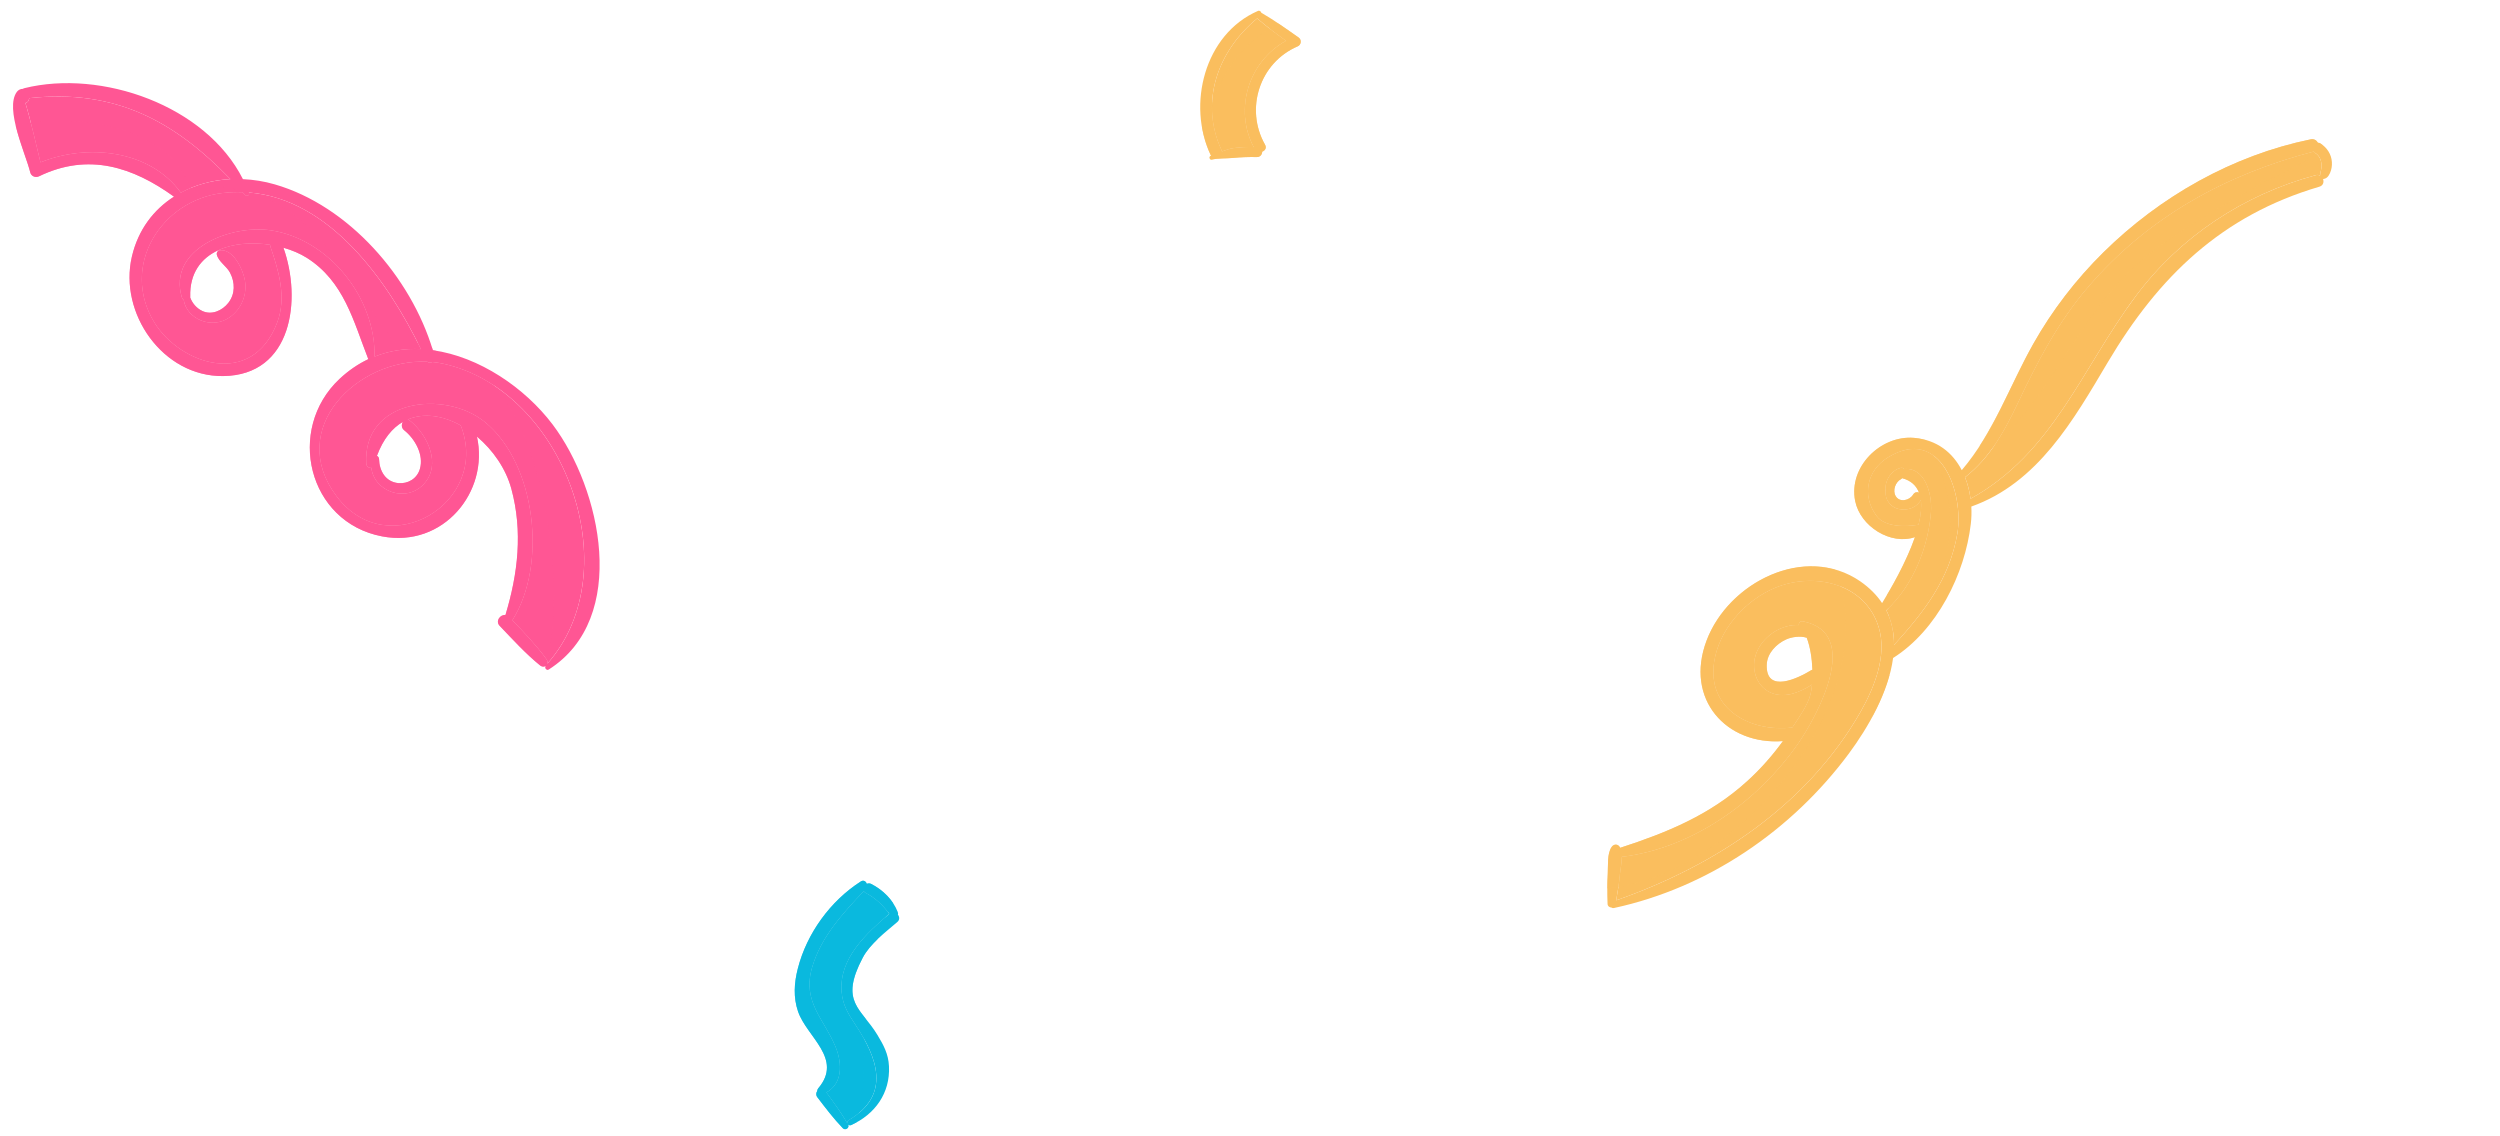 <?xml version="1.0" encoding="UTF-8"?> <svg xmlns="http://www.w3.org/2000/svg" width="275" height="125" viewBox="0 0 275 125" fill="none"><path d="M93.288 123.697C93.489 124.063 92.979 124.386 92.711 124.104C91.691 123.043 90.801 121.865 89.908 120.697C89.73 120.463 89.765 120.212 89.888 120.02C89.889 119.916 89.928 119.823 90.002 119.72C92.779 116.458 88.746 114.07 87.785 111.268C87.252 109.72 87.353 108.118 87.758 106.546C88.744 102.674 91.346 99.097 94.695 96.956C94.995 96.767 95.261 96.954 95.346 97.222C95.502 97.155 95.673 97.146 95.853 97.243C97.134 97.905 98.218 98.965 98.751 100.314C98.8 100.424 98.799 100.529 98.772 100.614C98.95 100.848 98.993 101.186 98.697 101.429C97.409 102.536 95.702 103.816 94.897 105.356C92.311 110.259 94.734 110.888 96.516 113.842C97.193 114.963 97.721 115.924 97.788 117.286C97.935 120.243 96.245 122.576 93.637 123.754C93.502 123.817 93.379 123.778 93.288 123.697ZM93.252 123.644C93.248 123.622 93.242 123.61 93.226 123.594C93.171 123.473 93.189 123.31 93.355 123.216C98.111 120.424 96.443 116.259 94.12 112.76C93.331 111.56 92.697 110.568 92.577 109.106C92.274 105.44 95.305 102.666 97.819 100.516C97.12 99.565 96.288 98.772 95.225 98.221C95.126 98.168 95.064 98.097 95.015 98.019C92.694 100.491 90.344 103.027 89.344 106.37C88.199 110.214 90.649 112.066 91.915 115.162C92.67 117.011 92.672 119.189 90.91 120.17C91.723 121.293 92.542 122.395 93.226 123.594C93.23 123.617 93.246 123.632 93.252 123.644Z" fill="#0AB9DE"></path><path d="M89.344 106.371C90.343 103.026 92.694 100.491 95.014 98.02C95.063 98.098 95.124 98.169 95.224 98.221C96.288 98.772 97.119 99.566 97.818 100.516C95.305 102.666 92.273 105.44 92.576 109.106C92.696 110.568 93.33 111.562 94.119 112.76C96.443 116.259 98.11 120.424 93.354 123.216C93.188 123.311 93.17 123.473 93.225 123.595C92.541 122.397 91.722 121.293 90.909 120.17C92.671 119.19 92.669 117.011 91.915 115.163C90.648 112.066 88.198 110.213 89.344 106.371Z" fill="#0AB9DE"></path><path d="M93.227 123.594C93.244 123.61 93.25 123.623 93.253 123.644C93.247 123.632 93.23 123.617 93.227 123.594Z" fill="#0AB9DE"></path><g opacity="0.63"><path d="M87.76 106.547C87.354 108.118 87.253 109.72 87.787 111.269C88.746 114.072 92.779 116.46 90.004 119.721C89.93 119.823 89.891 119.916 89.889 120.021C89.767 120.213 89.731 120.463 89.909 120.697C90.802 121.866 91.692 123.044 92.713 124.105C92.981 124.388 93.49 124.065 93.29 123.698C93.38 123.779 93.504 123.817 93.639 123.755C93.849 123.659 94.044 123.545 94.242 123.434C94.341 123.101 94.427 122.756 94.502 122.4C94.166 122.681 93.797 122.956 93.355 123.216C93.189 123.311 93.171 123.473 93.227 123.595C92.542 122.397 91.723 121.293 90.91 120.17C92.672 119.19 92.67 117.011 91.916 115.163C90.649 112.066 88.199 110.213 89.345 106.371C90.345 103.026 92.695 100.491 95.016 98.019C95.065 98.097 95.126 98.169 95.226 98.221C96.216 98.733 96.999 99.462 97.668 100.326C97.839 99.985 98.029 99.653 98.228 99.323C97.639 98.442 96.802 97.733 95.855 97.243C95.676 97.146 95.505 97.155 95.348 97.221C95.263 96.954 94.998 96.766 94.697 96.956C91.349 99.097 88.747 102.675 87.76 106.547Z" fill="#0AB9DE"></path><path d="M92.576 109.105C92.696 110.567 93.33 111.56 94.119 112.76C94.461 113.273 94.784 113.803 95.078 114.34C95.088 113.909 95.1 113.503 95.122 113.161C95.147 112.784 95.173 112.405 95.198 112.024C93.858 110.34 92.932 109.08 94.896 105.356C95.272 104.636 95.848 103.975 96.484 103.359C96.736 102.506 97.041 101.673 97.41 100.867C94.99 102.965 92.289 105.635 92.576 109.105Z" fill="#0AB9DE"></path><path d="M91.917 115.163C92.671 117.011 92.673 119.19 90.911 120.17C91.724 121.293 92.543 122.396 93.228 123.595C93.172 123.473 93.19 123.311 93.356 123.216C93.798 122.956 94.168 122.681 94.504 122.4C95.07 119.723 95.031 116.535 95.08 114.34C94.785 113.804 94.462 113.275 94.121 112.76C93.332 111.561 92.698 110.568 92.578 109.105C92.29 105.635 94.992 102.966 97.413 100.867C97.496 100.686 97.577 100.504 97.666 100.326C96.998 99.462 96.215 98.734 95.225 98.22C95.126 98.168 95.064 98.097 95.015 98.019C92.694 100.49 90.344 103.027 89.344 106.37C88.2 110.213 90.65 112.066 91.917 115.163Z" fill="#0AB9DE"></path></g><path d="M4.454 17.861C4.091 16.331 3.316 13.014 2.795 11.331C2.974 11.286 3.125 11.169 3.173 10.972C3.182 10.909 3.197 10.853 3.213 10.796C12.698 9.754 19.195 13.35 25.343 19.701C23.402 19.806 21.536 20.308 19.893 21.19C16.488 16.483 9.589 15.762 4.454 17.861Z" fill="#FF5694"></path><path d="M30.498 35.458C27.713 42.84 19.759 40.018 16.98 35.475C13.176 29.255 17.74 22.02 24.502 21.23C25.247 21.143 25.968 21.12 26.682 21.146C26.786 21.255 26.881 21.357 26.985 21.465C27.136 21.639 27.48 21.478 27.394 21.243C27.387 21.222 27.374 21.194 27.368 21.171C36.268 21.895 42.616 30.842 46.3 38.402C44.562 38.313 42.837 38.572 41.199 39.229C41.328 32.782 36.201 26.301 29.768 25.331C25.52 24.688 18.376 27.314 20.008 32.74C20.047 32.854 20.11 32.934 20.206 32.993C20.519 35.067 23.28 36.293 25.248 34.909C26.531 34.024 27.188 32.449 26.953 30.922C26.766 29.694 25.649 27.281 24.121 27.544C24.085 27.55 24.063 27.556 24.028 27.576L24.008 27.527C25.655 26.765 27.738 26.622 29.711 26.928C29.716 26.977 29.708 27.027 29.728 27.077C30.635 29.732 31.548 32.67 30.498 35.458Z" fill="#FF5694"></path><path d="M50.682 46.802C54.001 55.286 42.679 62.095 37.029 54.595C31.425 47.161 39.313 39.434 46.992 39.786C47.151 39.925 47.377 39.916 47.565 39.823C47.981 39.869 48.39 39.922 48.797 40.018C62.004 42.943 69.324 62.71 60.202 73.014C60.256 72.867 60.246 72.697 60.124 72.524C59.011 70.988 57.669 69.601 56.361 68.222C60.229 62.128 58.953 51.017 53.353 46.433C48.915 42.813 39.852 43.924 40.294 51.031C40.32 51.336 40.606 51.507 40.848 51.456C41.14 54.046 44.621 55.362 46.6 53.264C48.616 51.118 47.028 47.801 45.087 46.264C45.004 46.191 44.921 46.161 44.843 46.151C46.639 45.371 48.751 45.724 50.682 46.802Z" fill="#FF5694"></path><path d="M24.542 41.369C17.899 41.441 13.054 34.444 14.507 28.229C15.201 25.256 16.915 23.052 19.139 21.633C14.62 18.379 9.733 16.758 4.294 19.393C3.908 19.581 3.424 19.392 3.323 18.95C2.852 16.971 0.474 11.949 1.86 10.097C2.006 9.903 2.258 9.762 2.505 9.775C2.562 9.749 2.619 9.708 2.691 9.696C11.142 7.606 22.631 11.583 26.722 19.706C27.888 19.758 29.071 19.945 30.216 20.279C38.373 22.632 45.202 30.502 47.614 38.523C52.716 39.239 57.725 42.647 60.78 46.682C66.124 53.756 69.255 67.986 60.37 73.643C60.104 73.812 59.894 73.46 60.034 73.245C59.868 73.361 59.635 73.375 59.413 73.2C57.806 71.898 56.397 70.34 54.973 68.852C54.456 68.322 55.028 67.587 55.599 67.653C56.979 63.106 57.52 58.458 56.251 53.777C55.652 51.561 54.228 49.507 52.463 48.025C53.822 54.095 48.764 60.298 42.022 59.002C33.879 57.449 31.426 47.248 37.352 41.682C38.346 40.754 39.412 40.032 40.515 39.51C38.873 35.321 37.856 30.965 33.744 28.36C33 27.894 32.119 27.517 31.178 27.252C33.197 32.926 32.169 41.288 24.542 41.369ZM16.981 35.475C19.761 40.018 27.714 42.84 30.499 35.458C31.549 32.671 30.637 29.732 29.731 27.077C29.712 27.027 29.72 26.977 29.714 26.928C27.742 26.622 25.658 26.764 24.011 27.527C22.149 28.383 20.847 30.018 20.926 32.645C20.925 32.673 20.918 32.694 20.917 32.709C21.141 33.351 21.628 33.909 22.235 34.201C23.276 34.703 24.451 34.168 25.117 33.316C25.886 32.325 25.862 31.065 25.298 29.989C24.913 29.265 24.028 28.781 23.844 27.991C23.813 27.841 23.895 27.653 24.032 27.579C24.069 27.558 24.09 27.552 24.125 27.546C25.652 27.283 26.77 29.696 26.957 30.924C27.192 32.451 26.535 34.025 25.253 34.911C23.284 36.295 20.523 35.069 20.21 32.995C20.113 32.936 20.052 32.856 20.012 32.742C18.381 27.316 25.523 24.69 29.773 25.333C36.205 26.303 41.331 32.784 41.203 39.231C42.84 38.575 44.566 38.316 46.304 38.404C42.621 30.845 36.273 21.898 27.372 21.174C27.378 21.195 27.392 21.224 27.398 21.245C27.484 21.481 27.14 21.641 26.989 21.468C26.885 21.359 26.79 21.257 26.686 21.148C25.973 21.122 25.25 21.145 24.506 21.232C17.741 22.02 13.178 29.255 16.981 35.475ZM37.03 54.595C42.681 62.095 54.002 55.285 50.683 46.802C48.752 45.725 46.64 45.372 44.844 46.152C44.922 46.161 45.006 46.192 45.089 46.265C47.029 47.802 48.617 51.12 46.601 53.266C44.621 55.364 41.141 54.047 40.849 51.458C40.607 51.508 40.322 51.337 40.295 51.032C39.853 43.926 48.916 42.815 53.354 46.434C58.955 51.017 60.231 62.128 56.362 68.223C57.67 69.601 59.012 70.988 60.125 72.525C60.248 72.698 60.258 72.868 60.203 73.015C69.326 62.71 62.005 42.943 48.799 40.019C48.391 39.923 47.982 39.869 47.566 39.824C47.38 39.918 47.154 39.926 46.994 39.787C39.313 39.433 31.427 47.161 37.03 54.595ZM2.795 11.331C3.316 13.013 4.092 16.331 4.454 17.861C9.588 15.763 16.486 16.483 19.891 21.192C21.535 20.309 23.401 19.806 25.342 19.703C19.194 13.351 12.697 9.755 3.212 10.798C3.196 10.855 3.18 10.911 3.171 10.974C3.125 11.17 2.973 11.286 2.795 11.331ZM41.694 50.489C41.723 51.798 42.412 53.005 43.809 53.142C44.889 53.248 45.881 52.637 46.184 51.592C46.65 50.035 45.643 48.261 44.445 47.316C44.14 47.068 44.151 46.672 44.313 46.407C43.156 47.077 42.148 48.28 41.462 50.144C41.596 50.211 41.684 50.333 41.694 50.489Z" fill="#FF5694"></path><g opacity="0.63"><path d="M21.03 20.66C20.891 20.485 20.762 20.287 20.66 20.043C18.326 14.461 9.871 12.598 3.402 13.531C3.805 15.102 4.218 16.861 4.455 17.86C9.589 15.762 16.488 16.482 19.893 21.191C20.262 20.995 20.641 20.818 21.03 20.66Z" fill="#FF5694"></path><path d="M30.501 35.458C31.551 32.671 30.639 29.732 29.733 27.077C29.713 27.026 29.722 26.977 29.716 26.928C27.744 26.622 25.66 26.764 24.013 27.527L24.033 27.577C24.069 27.556 24.091 27.55 24.126 27.544C25.653 27.28 26.771 29.694 26.957 30.922C27.192 32.449 26.536 34.023 25.253 34.909C23.284 36.293 20.523 35.067 20.21 32.993C20.113 32.934 20.052 32.854 20.012 32.74C18.381 27.314 25.523 24.688 29.773 25.331C36.204 26.301 41.331 32.782 41.203 39.229C42.84 38.573 44.566 38.314 46.304 38.402C46.19 38.168 46.065 37.93 45.947 37.693C45.051 38.277 43.884 38.296 43.026 37.182C38.458 31.245 35.094 23.242 27.382 21.198C27.389 21.214 27.395 21.229 27.399 21.243C27.485 21.479 27.141 21.639 26.99 21.465L26.687 21.146C25.974 21.12 25.251 21.143 24.507 21.23C17.744 22.02 13.181 29.255 16.985 35.475C19.763 40.018 27.716 42.84 30.501 35.458Z" fill="#FF5694"></path><path d="M50.685 46.802C48.754 45.725 46.642 45.372 44.845 46.152C44.923 46.161 45.007 46.192 45.09 46.265C47.03 47.802 48.618 51.12 46.602 53.266C44.622 55.364 41.142 54.047 40.85 51.458C40.608 51.508 40.323 51.337 40.296 51.032C39.854 43.926 48.917 42.815 53.355 46.434C58.956 51.017 60.232 62.128 56.363 68.223C57.671 69.601 59.013 70.988 60.126 72.525C60.249 72.698 60.259 72.868 60.204 73.015L60.206 73.013C61.411 67.313 61.022 61.153 59.891 55.555C59.008 51.19 57.461 45.9 54.317 42.396C52.634 41.284 50.785 40.459 48.8 40.019C48.392 39.923 47.983 39.869 47.567 39.824C47.381 39.918 47.154 39.926 46.995 39.787C39.315 39.435 31.428 47.162 37.032 54.596C42.683 62.095 54.003 55.285 50.685 46.802Z" fill="#FF5694"></path><path d="M29.773 25.33C25.525 24.687 18.381 27.313 20.013 32.739C20.052 32.853 20.114 32.933 20.211 32.992C20.524 35.066 23.285 36.292 25.253 34.908C26.536 34.023 27.193 32.448 26.958 30.921C26.772 29.693 25.654 27.28 24.127 27.543C24.091 27.549 24.069 27.555 24.034 27.576C23.897 27.649 23.815 27.838 23.846 27.988C24.03 28.778 24.915 29.262 25.299 29.986C25.865 31.062 25.889 32.322 25.119 33.313C24.453 34.165 23.279 34.7 22.237 34.198C21.63 33.906 21.142 33.348 20.919 32.706C20.919 32.692 20.927 32.671 20.928 32.642C20.849 30.015 22.151 28.38 24.013 27.524C25.66 26.762 27.743 26.619 29.716 26.925C29.722 26.974 29.713 27.024 29.733 27.074C30.639 29.729 31.552 32.667 30.501 35.455C27.716 42.837 19.762 40.015 16.983 35.472C13.179 29.252 17.743 22.017 24.505 21.227C25.25 21.14 25.972 21.117 26.685 21.143L26.988 21.462C27.139 21.636 27.483 21.475 27.397 21.24C27.392 21.227 27.387 21.211 27.38 21.195C27.031 21.102 26.685 21.005 26.319 20.938C25.666 20.818 25.215 20.519 24.923 20.129C24.042 21.446 22.079 21.979 21.03 20.656C20.641 20.814 20.261 20.991 19.893 21.188C16.488 16.479 9.589 15.758 4.455 17.858C4.219 16.858 3.805 15.099 3.402 13.528C2.827 13.611 2.27 13.718 1.732 13.845C2.196 15.772 3.059 17.837 3.322 18.945C3.424 19.387 3.907 19.576 4.294 19.388C9.733 16.753 14.62 18.374 19.139 21.628C16.916 23.047 15.201 25.251 14.507 28.224C13.055 34.439 17.898 41.436 24.542 41.364C32.169 41.284 33.197 32.922 31.177 27.245C32.118 27.51 32.999 27.887 33.743 28.353C37.855 30.958 38.871 35.314 40.514 39.503C39.411 40.025 38.345 40.747 37.351 41.675C31.424 47.24 33.878 57.442 42.02 58.995C48.763 60.291 53.822 54.088 52.462 48.018C54.227 49.501 55.651 51.554 56.249 53.77C57.519 58.451 56.978 63.098 55.598 67.645C55.027 67.581 54.456 68.316 54.972 68.845C56.397 70.333 57.806 71.891 59.412 73.193C59.634 73.368 59.867 73.354 60.033 73.237C59.958 73.353 59.987 73.501 60.067 73.594C60.113 73.397 60.162 73.203 60.203 73.005L60.201 73.007C60.255 72.861 60.245 72.69 60.123 72.517C59.011 70.982 57.668 69.595 56.36 68.216C60.229 62.122 58.952 51.011 53.352 46.427C48.914 42.807 39.851 43.918 40.293 51.025C40.32 51.33 40.606 51.501 40.847 51.45C41.139 54.04 44.62 55.356 46.599 53.258C48.615 51.112 47.027 47.795 45.086 46.258C45.003 46.185 44.92 46.155 44.842 46.145C46.638 45.365 48.751 45.718 50.682 46.795C54.001 55.279 42.68 62.087 37.029 54.588C31.425 47.154 39.313 39.427 46.992 39.779C47.15 39.918 47.378 39.909 47.564 39.815C47.98 39.862 48.389 39.915 48.797 40.011C50.782 40.45 52.631 41.276 54.314 42.388C52.831 40.734 50.996 39.473 48.702 38.903C48.415 38.831 48.178 38.718 47.964 38.587C47.846 38.569 47.73 38.532 47.613 38.515C47.584 38.42 47.547 38.326 47.517 38.231C47.098 37.789 46.915 37.211 46.926 36.617C46.687 37.054 46.341 37.425 45.942 37.686C46.061 37.922 46.185 38.161 46.299 38.395C44.562 38.306 42.836 38.565 41.198 39.222C41.332 32.782 36.206 26.3 29.773 25.33ZM44.448 47.315C45.647 48.26 46.654 50.033 46.188 51.591C45.884 52.637 44.892 53.247 43.813 53.141C42.416 53.005 41.727 51.798 41.698 50.488C41.688 50.332 41.599 50.21 41.467 50.143C42.153 48.279 43.161 47.076 44.318 46.406C44.154 46.671 44.144 47.067 44.448 47.315Z" fill="#FF5694"></path></g><path d="M138.843 16.684C138.84 16.979 138.625 17.29 138.25 17.277C137.382 17.26 136.534 17.289 135.665 17.37C134.912 17.444 134.028 17.39 133.294 17.555C133.057 17.613 132.954 17.222 133.182 17.145C133.201 17.138 133.21 17.134 133.228 17.126C133.22 17.107 133.203 17.093 133.182 17.069C130.545 11.542 132.472 3.771 138.368 1.204C138.551 1.125 138.705 1.254 138.75 1.409C138.754 1.418 138.763 1.414 138.777 1.419C140.2 2.243 141.526 3.195 142.857 4.134C143.202 4.378 143.135 4.929 142.759 5.092C138.555 6.885 136.917 11.971 139.155 15.917C139.362 16.274 139.144 16.576 138.843 16.684ZM137.904 16.174C135.702 11.984 137.386 6.725 141.462 4.486C140.386 3.709 139.315 2.919 138.316 2.043C138.312 2.034 138.308 2.025 138.295 2.02C133.974 5.584 131.898 11.219 134.385 16.55C134.401 16.587 134.398 16.631 134.41 16.659C134.813 16.507 135.219 16.364 135.689 16.292C136.416 16.185 137.165 16.156 137.904 16.174Z" fill="#FABE5E"></path><path d="M141.462 4.486C137.385 6.725 135.702 11.984 137.903 16.174C137.165 16.155 136.416 16.185 135.688 16.292C135.219 16.364 134.812 16.507 134.409 16.659C134.397 16.631 134.4 16.587 134.384 16.55C131.897 11.219 133.973 5.584 138.294 2.02C138.307 2.025 138.311 2.034 138.315 2.043C139.313 2.919 140.385 3.709 141.462 4.486Z" fill="#FABE5E"></path><g opacity="0.63"><path d="M138.842 16.684C139.144 16.575 139.363 16.274 139.154 15.917C136.917 11.971 138.555 6.885 142.758 5.092C143.135 4.929 143.201 4.378 142.857 4.134C142.119 3.614 141.378 3.096 140.626 2.591C140.292 2.764 139.97 2.945 139.658 3.137C140.251 3.597 140.854 4.046 141.462 4.486C137.386 6.725 135.702 11.984 137.904 16.174C137.166 16.155 136.416 16.185 135.689 16.292C135.219 16.364 134.812 16.507 134.409 16.659C134.398 16.631 134.4 16.587 134.384 16.55C133.596 14.86 133.269 13.14 133.324 11.464C133.172 11.919 133.029 12.382 132.902 12.863C132.767 13.379 132.526 13.756 132.226 14.018C132.411 15.076 132.724 16.107 133.182 17.068C133.203 17.092 133.22 17.106 133.228 17.124L133.182 17.144C132.954 17.221 133.058 17.612 133.294 17.553C134.029 17.389 134.912 17.443 135.665 17.369C136.534 17.287 137.382 17.259 138.25 17.276C138.625 17.29 138.838 16.98 138.842 16.684Z" fill="#FABE5E"></path><path d="M141.462 4.486C140.854 4.046 140.25 3.598 139.658 3.137C136.563 5.033 134.537 7.822 133.324 11.464C133.269 13.14 133.595 14.859 134.384 16.55C134.4 16.587 134.398 16.631 134.409 16.659C134.812 16.507 135.219 16.364 135.689 16.292C136.416 16.185 137.166 16.155 137.904 16.174C135.701 11.984 137.385 6.726 141.462 4.486Z" fill="#FABE5E"></path></g><path d="M229.718 31.543C236.27 23.892 244.851 19.172 254.52 16.668C254.566 16.736 254.626 16.804 254.714 16.857C255.131 17.125 255.327 17.61 255.373 18.083C255.417 18.527 255.224 18.905 255.204 19.317C255.065 19.246 254.908 19.212 254.72 19.272C246.803 21.415 239.815 26.008 234.9 32.618C228.973 40.576 225.841 49.839 216.759 54.862C216.652 54.039 216.453 53.242 216.153 52.5C218.887 50.36 220.451 47.516 221.963 44.343C224.129 39.753 226.381 35.429 229.718 31.543Z" fill="#FABE5E"></path><path d="M206.414 56.742C204.752 54.493 205.393 51.718 207.656 50.326C213.514 46.718 216.038 54.333 215.316 58.648C214.451 63.748 211.609 67.353 208.343 70.952C208.351 69.627 208.1 68.338 207.498 67.137C210.416 64.449 212.119 60.195 212.41 56.3C212.553 54.317 211.74 51.364 209.458 51.598C209.368 51.489 209.237 51.426 209.076 51.469C207.985 51.738 207.291 52.943 207.411 54.021C207.376 54.448 207.486 54.895 207.768 55.284C208.608 56.444 210.637 56.252 211.293 55C211.392 55.802 211.284 56.728 211.039 57.719C209.581 57.978 207.337 57.989 206.414 56.742Z" fill="#FABE5E"></path><path d="M188.695 72.102C189.486 68.818 192.168 65.958 195.237 64.671C199.477 62.891 205.163 64.108 206.66 69.007C207.608 72.081 206.185 75.603 204.688 78.252C198.861 88.522 188.698 95.221 177.781 99.037C177.958 98.079 178.099 97.13 178.19 96.163C178.251 95.586 178.4 94.898 178.402 94.254C186.176 93.315 193.355 88.165 197.761 81.837C199.854 78.825 204.909 69.637 198.299 68.341C198.041 68.284 197.834 68.529 197.868 68.76C197.648 68.751 197.421 68.748 197.196 68.774C195.386 68.975 193.585 70.394 193.09 72.168C192.623 73.793 193.316 75.669 194.969 76.268C196.435 76.794 198.042 76.128 199.323 75.304C199.287 75.717 199.236 76.087 199.159 76.368C198.854 77.56 197.871 78.949 197.156 80.028C192.32 80.601 187.335 77.754 188.695 72.102Z" fill="#FABE5E"></path><path d="M187.725 70.461C190.13 64.082 198.521 59.769 204.617 63.938C205.66 64.662 206.446 65.464 207.03 66.339C207.989 64.781 209.684 61.853 210.643 59.083C207.986 60.001 204.633 57.911 204.069 55.116C203.313 51.367 206.854 47.868 210.53 48.163C213.084 48.376 214.801 49.801 215.793 51.718C219.342 47.552 220.98 42.594 223.647 37.852C225.733 34.146 228.351 30.745 231.381 27.754C237.608 21.613 245.585 17.088 254.18 15.327C254.544 15.251 254.831 15.441 254.972 15.703C255.065 15.705 255.158 15.72 255.253 15.78C255.971 16.237 256.455 16.97 256.507 17.824C256.536 18.24 256.466 18.676 256.295 19.046C256.118 19.438 255.909 19.654 255.536 19.695C255.652 20.014 255.56 20.416 255.127 20.538C244.395 23.701 237.455 30.408 231.847 39.866C228.075 46.224 224.16 53.128 216.846 55.721C216.88 56.357 216.865 57.002 216.79 57.622C216.152 63.129 213.064 69.338 208.239 72.381C207.742 76.131 205.49 80.038 203.367 82.903C197.085 91.362 187.877 97.645 177.549 99.879C177.43 99.906 177.33 99.883 177.256 99.831C177.05 99.82 176.837 99.683 176.831 99.422C176.78 98.298 176.793 97.193 176.853 96.064C176.906 95.169 176.769 93.93 177.275 93.174C177.538 92.792 178.021 92.823 178.214 93.252C178.214 93.252 178.214 93.252 178.221 93.259C183.331 91.602 188.086 89.654 192.135 85.979C193.636 84.626 194.953 83.133 196.122 81.521C189.922 81.994 185.28 76.927 187.725 70.461ZM207.656 50.325C205.393 51.719 204.752 54.493 206.413 56.742C207.335 57.989 209.58 57.978 211.039 57.717C211.284 56.727 211.391 55.801 211.293 54.998C210.636 56.25 208.607 56.442 207.768 55.282C207.485 54.893 207.377 54.446 207.411 54.019C207.291 52.942 207.985 51.737 209.076 51.467C209.236 51.423 209.366 51.488 209.458 51.596C211.74 51.364 212.554 54.316 212.41 56.298C212.118 60.194 210.415 64.447 207.498 67.135C208.099 68.336 208.351 69.625 208.342 70.95C211.61 67.351 214.45 63.747 215.315 58.646C216.037 54.333 213.513 46.718 207.656 50.325ZM195.238 64.671C192.169 65.958 189.487 68.818 188.696 72.102C187.336 77.754 192.321 80.6 197.156 80.028C197.871 78.95 198.853 77.56 199.159 76.368C199.236 76.088 199.287 75.717 199.323 75.304C198.041 76.129 196.434 76.794 194.969 76.269C193.316 75.669 192.623 73.793 193.09 72.169C193.585 70.393 195.386 68.975 197.196 68.774C197.421 68.748 197.647 68.75 197.868 68.761C197.834 68.529 198.041 68.284 198.299 68.342C204.909 69.638 199.855 78.825 197.761 81.838C193.356 88.165 186.177 93.315 178.401 94.254C178.4 94.898 178.252 95.586 178.19 96.163C178.099 97.13 177.958 98.08 177.781 99.038C188.698 95.222 198.861 88.521 204.688 78.253C206.184 75.604 207.607 72.081 206.66 69.008C205.164 64.108 199.478 62.891 195.238 64.671ZM209.126 52.698C208.504 53 208.158 53.953 208.523 54.564C208.959 55.32 210.05 55.051 210.441 54.407C210.604 54.136 210.87 54.094 211.088 54.182C210.793 53.418 210.211 52.855 209.219 52.595C209.2 52.63 209.18 52.681 209.126 52.698ZM254.52 16.668C244.851 19.172 236.27 23.892 229.718 31.543C226.382 35.429 224.13 39.753 221.963 44.342C220.451 47.515 218.887 50.359 216.152 52.499C216.453 53.241 216.651 54.038 216.758 54.861C225.841 49.839 228.974 40.575 234.9 32.617C239.814 26.007 246.802 21.414 254.72 19.271C254.908 19.212 255.066 19.246 255.204 19.316C255.224 18.904 255.417 18.526 255.372 18.082C255.326 17.61 255.131 17.124 254.713 16.856C254.626 16.804 254.566 16.736 254.52 16.668ZM196.498 70.326C195.418 70.808 194.389 71.845 194.342 73.095C194.209 76.38 197.854 74.575 199.246 73.716C199.287 73.685 199.322 73.69 199.364 73.674C199.321 72.451 199.125 71.145 198.74 70.152C198.02 69.921 197.078 70.069 196.498 70.326Z" fill="#FABE5E"></path><g opacity="0.63"><path d="M229.719 31.543C226.383 35.429 224.132 39.753 221.964 44.342C221.144 46.063 220.298 47.68 219.267 49.146C226.248 42.877 229.05 33.549 236.638 27.769C240.247 25.018 244.237 22.784 248.159 20.516C249.607 19.679 252.975 18.349 254.701 16.842C254.624 16.791 254.564 16.731 254.521 16.668C244.853 19.172 236.271 23.892 229.719 31.543Z" fill="#FABE5E"></path><path d="M212.728 50.15C211.474 49.19 209.787 49.012 207.655 50.325C205.391 51.718 204.751 54.492 206.412 56.741C207.334 57.989 209.579 57.977 211.038 57.716C211.283 56.726 211.39 55.801 211.292 54.998C210.636 56.251 208.606 56.442 207.767 55.282C207.484 54.893 207.376 54.445 207.41 54.019C207.289 52.942 207.984 51.737 209.074 51.467C209.235 51.422 209.366 51.487 209.456 51.595C211.738 51.362 212.552 54.314 212.408 56.297C212.125 60.077 210.504 64.18 207.743 66.877C207.771 67.207 207.792 67.536 207.807 67.868C208.009 68.403 208.146 68.952 208.232 69.511C214.888 64.507 216.017 56.757 212.728 50.15Z" fill="#FABE5E"></path><path d="M197.156 80.028C197.871 78.949 198.854 77.56 199.159 76.368C199.236 76.088 199.288 75.717 199.323 75.304C198.042 76.129 196.434 76.794 194.97 76.269C193.316 75.669 192.623 73.793 193.09 72.169C193.585 70.393 195.387 68.975 197.196 68.774C197.421 68.748 197.648 68.75 197.868 68.761C197.834 68.529 198.041 68.284 198.299 68.342C204.909 69.638 199.855 78.825 197.761 81.838C193.355 88.165 186.177 93.315 178.402 94.254C178.4 94.898 178.253 95.586 178.19 96.163C178.146 96.635 178.089 97.102 178.023 97.569C191.577 95.317 206.082 77.758 202.509 64.538C200.258 63.631 197.537 63.707 195.238 64.672C192.169 65.96 189.486 68.819 188.696 72.104C187.336 77.754 192.321 80.601 197.156 80.028Z" fill="#FABE5E"></path><path d="M178.221 93.257C178.214 93.251 178.214 93.251 178.214 93.251C178.021 92.822 177.538 92.791 177.275 93.172C176.769 93.929 176.905 95.168 176.853 96.063C176.823 96.621 176.805 97.175 176.8 97.727C177.206 97.688 177.614 97.636 178.021 97.568C178.088 97.101 178.145 96.634 178.189 96.162C178.25 95.585 178.399 94.897 178.4 94.253C186.175 93.314 193.354 88.165 197.759 81.837C199.853 78.824 204.908 69.636 198.298 68.341C198.04 68.283 197.833 68.528 197.867 68.76C197.647 68.75 197.42 68.748 197.195 68.773C195.385 68.974 193.584 70.393 193.089 72.168C192.622 73.792 193.315 75.668 194.968 76.268C196.434 76.793 198.041 76.127 199.322 75.303C199.286 75.716 199.235 76.087 199.158 76.367C198.852 77.559 197.87 78.948 197.155 80.027C192.32 80.599 187.334 77.753 188.695 72.101C189.486 68.817 192.168 65.957 195.237 64.67C197.537 63.705 200.257 63.63 202.508 64.536C202.337 63.901 202.12 63.276 201.863 62.663C196.226 61.071 189.783 64.999 187.723 70.46C185.28 76.925 189.922 81.992 196.121 81.518C194.952 83.13 193.636 84.623 192.134 85.976C188.086 89.653 183.331 91.601 178.221 93.257ZM199.245 73.716C197.852 74.575 194.209 76.38 194.341 73.095C194.389 71.845 195.418 70.808 196.497 70.326C197.079 70.068 198.019 69.921 198.74 70.152C199.125 71.144 199.321 72.451 199.364 73.674C199.321 73.69 199.286 73.685 199.245 73.716Z" fill="#FABE5E"></path><path d="M209.458 51.597C209.368 51.489 209.237 51.425 209.076 51.469C207.986 51.738 207.291 52.943 207.411 54.021C207.377 54.448 207.485 54.895 207.768 55.284C208.608 56.444 210.637 56.252 211.294 55C211.392 55.802 211.285 56.728 211.039 57.719C209.58 57.979 207.336 57.991 206.414 56.743C204.752 54.494 205.393 51.719 207.656 50.327C209.788 49.014 211.476 49.192 212.729 50.152C212.431 49.551 212.097 48.959 211.726 48.38C211.347 48.28 210.954 48.201 210.531 48.166C206.854 47.87 203.314 51.37 204.07 55.118C204.634 57.914 207.987 60.004 210.644 59.085C209.846 61.388 208.545 63.79 207.576 65.434C207.649 65.914 207.702 66.397 207.744 66.882C210.505 64.185 212.127 60.081 212.409 56.302C212.554 54.317 211.741 51.364 209.458 51.597ZM210.441 54.406C210.05 55.05 208.96 55.319 208.523 54.563C208.158 53.952 208.505 53 209.126 52.698C209.182 52.68 209.2 52.63 209.22 52.594C210.211 52.853 210.792 53.418 211.088 54.181C210.871 54.093 210.604 54.136 210.441 54.406Z" fill="#FABE5E"></path><path d="M207.34 73.827C207.015 75.535 206.538 77.24 205.911 78.922C206.719 77.433 207.405 75.849 207.842 74.256C207.66 74.134 207.489 73.995 207.34 73.827Z" fill="#FABE5E"></path><path d="M223.647 37.852C221.533 41.609 220.053 45.494 217.77 49.02C217.92 49.369 218.05 49.723 218.18 50.076C218.555 49.776 218.911 49.462 219.264 49.145C220.296 47.679 221.143 46.063 221.962 44.341C224.129 39.752 226.38 35.428 229.717 31.542C236.269 23.891 244.851 19.171 254.519 16.667C254.562 16.73 254.622 16.791 254.699 16.841C255.029 16.553 255.293 16.259 255.479 15.96C255.403 15.9 255.335 15.831 255.252 15.779C255.157 15.72 255.064 15.704 254.972 15.702C254.83 15.44 254.545 15.25 254.18 15.326C245.584 17.087 237.608 21.612 231.38 27.753C228.352 30.744 225.733 34.146 223.647 37.852Z" fill="#FABE5E"></path></g></svg> 